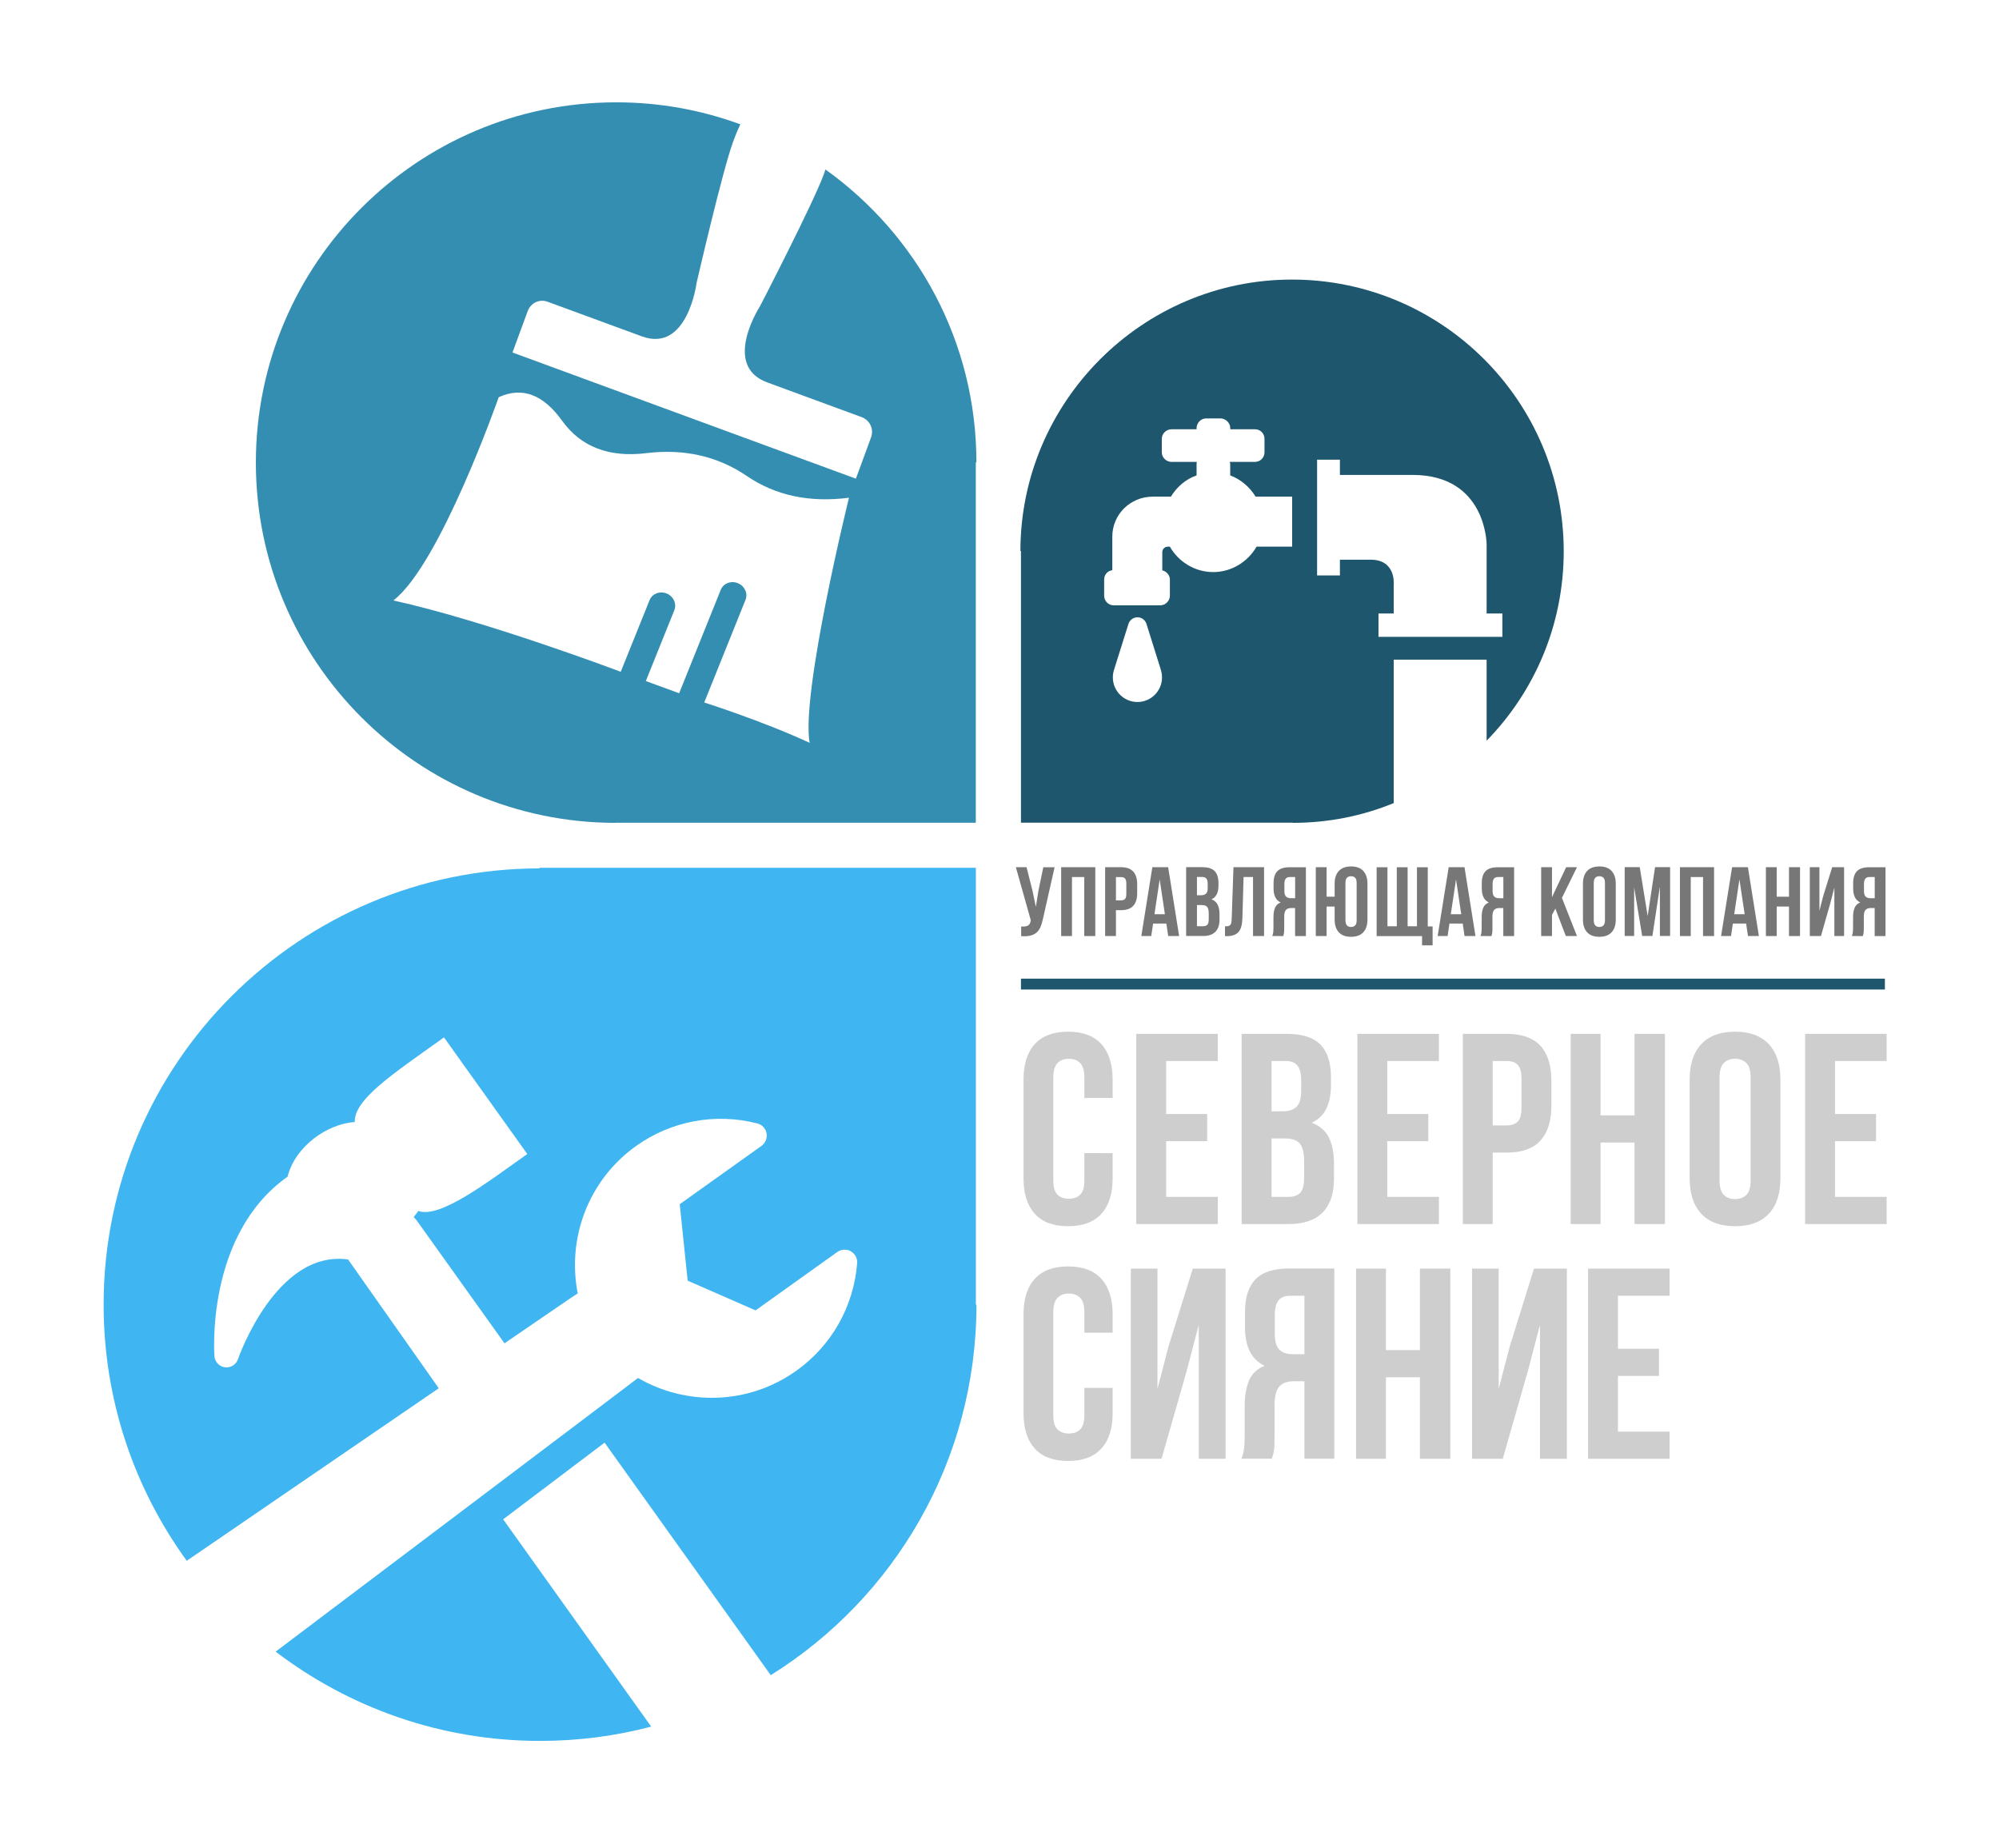 <?xml version="1.0" encoding="utf-8"?>
<!-- Generator: Adobe Illustrator 23.0.1, SVG Export Plug-In . SVG Version: 6.00 Build 0)  -->
<svg version="1.1" xmlns="http://www.w3.org/2000/svg" xmlns:xlink="http://www.w3.org/1999/xlink" x="0px" y="0px"
	 viewBox="0 0 3679 3401" style="enable-background:new 0 0 3679 3401;" xml:space="preserve">
<style type="text/css">
	.st0{fill:#348EB2;}
	.st1{fill:#3FB6F2;}
	.st2{fill:#1D566D;}
	.st3{fill:#777777;}
	.st4{fill:#CECECE;}
	.st5{fill:none;}
</style>
<g id="BG">
</g>
<g id="home_repair">
	<g>
		<g>
			<path class="st0" d="M1519.2,311.9c-1.1,3.3-2.2,6.6-3.4,9.8c-19.7,53.5-117.1,241.9-117.1,241.9s-70.9,109.2,13.2,140.1
				l173.6,63.8c15.7,5.8,23.2,22.3,17.5,37.7l-27.8,75.7l-632-232.2l27.8-75.7c5.7-15.5,21.5-23.4,37.1-17.6l173.2,63.6
				c84.2,30.9,100.7-98.3,100.7-98.3s47.6-206.6,67.3-260.1c3.9-10.6,8.2-21.4,13.2-31.8c-71.2-26.2-148.1-40.5-228.3-40.5
				c-366.1,0-663.3,296.9-663.3,663c0,366,297,662.8,662,663v-0.2h663V851h1.1C1797,628.4,1687.4,432.2,1519.2,311.9z M1490,1367
				c-86-40-193.9-74.2-193.9-74.2l76-189c4.8-11.8-1.6-25.5-14.2-30.6c-12.6-5.1-26.7,0.4-31.4,12.2l-76.6,190.4l-61.3-22.5
				l52.5-130.5c4.3-10.7-0.5-23-10.9-29l0.8-2.5l-1.2,2.3c-0.9-0.5-1.9-1-2.9-1.4c-12.6-5.1-26.7,0.4-31.4,12.2l-53.1,131.9
				c0,0-246.4-93.3-418.4-131.3c86-66,193.8-374,193.8-374c43.5-19.9,82.2-4.9,117.1,43.8c34.4,47.7,86.4,67.6,154.7,59.1
				c68.9-8.3,130.7,5.3,184.6,41.9c53.3,36.4,115.7,49.4,188.3,40.2C1562.4,915.9,1474,1275,1490,1367z"/>
			<path class="st1" d="M1796,1597H993v1.1c-442,0.2-802.3,359.4-802.3,802.8c0,176.1,56.8,339,153,471.4l463.8-317.5
				c0,0-157.9-224.3-166.9-237c-132.9-18.6-202.5,183.1-202.5,183.1c-1.5,4.8-4.5,8.7-8.3,11.3c-4.2,3.1-9.5,4.7-15.1,4.1
				c-10.4-1-18.7-9.2-20-19.5c0,0-18.1-223.6,134.6-331.4c13.7-55.2,72.5-97.3,123.6-100.5c-1-42,68.3-87.2,164.2-155.8l153.3,214.6
				c-73.7,52.5-161.1,119.3-200.5,104.8c-2.7,3.9-5.6,7.6-8.5,11.2c2.4,2.4,4.5,5,6.6,7.8l160.5,224.6l121.6-83.2
				c4.4-3.1,8.9-5.9,13.2-8.6c-19.9-100.5,18.7-208,107.3-271.3c64.7-46.2,146-61.4,223.1-41.6c8.8,2.2,15.4,9.3,17.1,18.2
				c1.6,8.9-2,17.9-9.4,23.2L1251,2216.1l14.6,140.7l125,54.7l150.3-107.4c7.3-5.3,17.1-5.8,24.9-1.4c7.8,4.5,12.5,13.1,11.7,22
				c-6.2,79.5-47,151.5-111.7,197.7c-88.7,63.4-202.9,64.9-291.6,13.5c-3.3,2.9-523.9,395.7-666.9,503.6
				c135.1,103,303.8,164.3,486.7,164.3c70.7,0,139.2-9.1,204.5-26.3L926,2796l186.7-141.1l305.8,427.9
				c227.3-141.7,378.5-393.8,378.6-681.8h-1.1V1597z"/>
			<path class="st2" d="M2736,1214v149.1c88-90,141.9-213,141.9-348.6c0-276-224.1-500-500.1-500c-276,0-499.7,225.5-499.8,499.5h1
				v500h500v0.3c66,0,129-12.9,186-36.4V1214H2736z M2093.4,1291.9c-25,0-45.3-20.3-45.3-45.3c0-4.4,0.6-8.7,1.9-13
				c0.2-1.1,0.5-2.1,0.9-3l25.9-82.4c2.3-7.3,9-12.2,16.6-12.2c7.6,0,14.3,4.9,16.6,12.2l26.2,83.6c0.1,0.4,0.3,0.8,0.3,1.3
				c1.4,4.4,2.1,8.9,2.1,13.5C2138.6,1271.6,2118.3,1291.9,2093.4,1291.9z M2378,1006h-65.4c-16,28-46.2,46.8-79.8,46.8
				c-33.7,0-63.8-18.8-79.8-46.8h-3.5c-5.9,0-10.4,4.4-10.4,10.3v33.3c7.4,1.6,14,8.6,14,17v29.6c0,9.6-8.2,17.8-17.8,17.8h-85.9
				c-9.6,0-17.3-8.2-17.3-17.8v-29.6c0-8.8,6-16.1,15-17.2v-61.8c0-41,33.3-73.6,74.3-73.6h33.5c11-18,27.3-32.2,47.3-39.1v-21.6
				c0-1.2,0.3-2.3,0.5-3.3h-46.7c-9.6,0-17.8-8-17.8-17.6v-24.9c0-9.6,8.2-17.5,17.8-17.5h46.2v-2.1c0-9.6,8-17.9,17.6-17.9h26.4
				c9.6,0,18,8.3,18,17.9v2.1h45.7c9.6,0,17.3,7.9,17.3,17.5v24.9c0,9.6-7.7,17.6-17.3,17.6h-46.7c0.2,1,0.9,2.1,0.9,3.3v21.6
				c19,7,35.8,21.1,46.8,39.1h67.2V1006z M2522.6,1030H2466v29h-42V846h42v28h133.7c136.1,0,136.3,127.7,136.3,127.7V1129h29v43
				h-228v-43h28v-52.7C2565,1076.3,2570,1030,2522.6,1030z"/>
		</g>
	</g>
	<g>
		<path class="st3" d="M1919.6,1690.4c-1.2,5.7-2.7,10.6-4.4,14.9c-1.8,4.3-4.1,7.8-7.1,10.5c-3,2.7-6.8,4.7-11.4,5.9
			c-4.6,1.2-10.4,1.6-17.3,1.1V1705c5.1,0.4,9-0.1,11.9-1.4c2.9-1.3,4.8-4.3,5.6-8.9l0.2-1.1l-27.5-97.7h19.7l10.9,43.3l6.2,29.7
			l4.7-29.5l9-43.4h20.8L1919.6,1690.4z"/>
		<path class="st3" d="M1972.9,1722.6h-19.9v-126.7h62.8v126.7h-20.3V1614h-22.6V1722.6z"/>
		<path class="st3" d="M2063.2,1595.9c10,0,17.5,2.7,22.4,8c4.9,5.3,7.3,13.1,7.3,23.3v16.5c0,10.3-2.4,18-7.3,23.3
			c-4.9,5.3-12.3,8-22.4,8h-9.4v47.6h-19.9v-126.7H2063.2z M2053.8,1614v42.9h9.4c3.1,0,5.5-0.8,7.2-2.5c1.7-1.7,2.5-4.8,2.5-9.4
			v-19c0-4.6-0.8-7.7-2.5-9.4c-1.7-1.7-4.1-2.5-7.2-2.5H2053.8z"/>
		<path class="st3" d="M2170.1,1722.6h-20.1l-3.4-23h-24.4l-3.4,23h-18.3l20.3-126.7h29.1L2170.1,1722.6z M2124.7,1682.4h19.2
			l-9.6-64.1L2124.7,1682.4z"/>
		<path class="st3" d="M2213,1595.9c10.4,0,17.9,2.4,22.5,7.2c4.6,4.8,7,12.1,7,21.9v4.5c0,6.5-1,11.9-3.1,16.1
			c-2.1,4.2-5.3,7.4-9.8,9.4c5.4,2.1,9.3,5.4,11.5,10c2.2,4.6,3.3,10.3,3.3,17.1v10.3c0,9.8-2.5,17.2-7.6,22.4
			c-5.1,5.1-12.6,7.7-22.6,7.7H2183v-126.7H2213z M2202.9,1614v33.5h7.8c3.7,0,6.7-1,8.8-2.9c2.1-1.9,3.2-5.4,3.2-10.5v-7.1
			c0-4.6-0.8-7.9-2.4-10c-1.6-2.1-4.2-3.1-7.7-3.1H2202.9z M2202.9,1665.6v38.9h11.4c3.4,0,5.9-0.9,7.7-2.7c1.7-1.8,2.6-5.1,2.6-9.8
			v-11c0-5.9-1-10-3-12.1c-2-2.2-5.3-3.3-9.9-3.3H2202.9z"/>
		<path class="st3" d="M2254.5,1704.7c2.3,0,4.2-0.1,5.7-0.4c1.5-0.2,2.7-0.8,3.7-1.7c1-0.9,1.7-2.2,2.1-4c0.4-1.7,0.7-4.1,0.8-7
			l3.3-95.7h56.3v126.7h-20.3V1614h-17.4l-2.2,76.6c-0.4,11.6-2.8,19.9-7.3,24.8c-4.5,4.9-11.7,7.4-21.6,7.4h-3.1V1704.7z"/>
		<path class="st3" d="M2341.5,1722.6c1-2.4,1.6-4.8,1.8-7.2c0.2-2.4,0.4-5.1,0.4-8.2v-19.5c0-6.6,0.9-12.3,2.8-16.9
			c1.9-4.6,5.3-8,10.4-10c-8.7-4.1-13-12.7-13-25.7v-10c0-9.8,2.3-17.1,7-21.9c4.6-4.8,12.2-7.2,22.5-7.2h30v126.7h-19.9V1671h-6.9
			c-4.6,0-7.9,1.2-10,3.6c-2.1,2.4-3.1,6.6-3.1,12.5v19.9c0,2.5,0,4.6-0.1,6.3c-0.1,1.7-0.2,3.1-0.4,4.2c-0.2,1.1-0.4,2-0.6,2.7
			c-0.2,0.7-0.5,1.5-0.7,2.4H2341.5z M2373.9,1614c-3.5,0-6.1,1-7.7,3.1c-1.6,2.1-2.4,5.4-2.4,10v12.5c0,5.1,1.1,8.6,3.2,10.5
			c2.1,1.9,5,2.9,8.8,2.9h7.8V1614H2373.9z"/>
		<path class="st3" d="M2456.3,1668.3h-14.8v54.3h-19.9v-126.7h19.9v54.3h14.8v-23.9c0-10.3,2.6-18.1,7.8-23.6
			c5.2-5.5,12.7-8.2,22.4-8.2c9.8,0,17.3,2.7,22.4,8.2c5.2,5.5,7.8,13.4,7.8,23.6v65.9c0,10.3-2.6,18.1-7.8,23.6
			c-5.2,5.5-12.7,8.2-22.4,8.2c-9.8,0-17.3-2.7-22.4-8.2c-5.2-5.5-7.8-13.4-7.8-23.6V1668.3z M2476.2,1693.4c0,4.6,0.9,7.8,2.8,9.7
			c1.9,1.9,4.4,2.8,7.5,2.8c3.1,0,5.6-0.9,7.5-2.8c1.9-1.9,2.8-5.1,2.8-9.7V1625c0-4.6-0.9-7.8-2.8-9.7c-1.9-1.9-4.4-2.8-7.5-2.8
			c-3.1,0-5.6,0.9-7.5,2.8c-1.9,1.9-2.8,5.1-2.8,9.7V1693.4z"/>
		<path class="st3" d="M2627.7,1704.9h8.9v34.8h-19.4v-17h-83.6v-126.7h19.9v108.6h17.2v-108.6h19.9v108.6h17.2v-108.6h19.9V1704.9z
			"/>
		<path class="st3" d="M2715.5,1722.6h-20.1l-3.4-23h-24.4l-3.4,23h-18.3l20.3-126.7h29.1L2715.5,1722.6z M2670.1,1682.4h19.2
			l-9.6-64.1L2670.1,1682.4z"/>
		<path class="st3" d="M2724.7,1722.6c1-2.4,1.6-4.8,1.8-7.2c0.2-2.4,0.4-5.1,0.4-8.2v-19.5c0-6.6,0.9-12.3,2.8-16.9
			c1.9-4.6,5.3-8,10.4-10c-8.7-4.1-13-12.7-13-25.7v-10c0-9.8,2.3-17.1,7-21.9c4.6-4.8,12.2-7.2,22.5-7.2h30v126.7h-19.9V1671h-6.9
			c-4.6,0-7.9,1.2-10,3.6c-2.1,2.4-3.1,6.6-3.1,12.5v19.9c0,2.5,0,4.6-0.1,6.3c-0.1,1.7-0.2,3.1-0.4,4.2c-0.2,1.1-0.4,2-0.6,2.7
			c-0.2,0.7-0.5,1.5-0.7,2.4H2724.7z M2757.1,1614c-3.5,0-6.1,1-7.7,3.1c-1.6,2.1-2.4,5.4-2.4,10v12.5c0,5.1,1.1,8.6,3.2,10.5
			c2.1,1.9,5,2.9,8.8,2.9h7.8V1614H2757.1z"/>
		<path class="st3" d="M2862.5,1672.1l-6.2,11.6v38.9h-19.9v-126.7h19.9v55.2l26.1-55.2h19.9l-27.7,56.5l27.7,70.2h-20.5
			L2862.5,1672.1z"/>
		<path class="st3" d="M2913.3,1626.3c0-10.3,2.6-18.1,7.8-23.6c5.2-5.5,12.7-8.2,22.4-8.2c9.8,0,17.3,2.7,22.4,8.2
			c5.2,5.5,7.8,13.4,7.8,23.6v65.9c0,10.3-2.6,18.1-7.8,23.6c-5.2,5.5-12.7,8.2-22.4,8.2c-9.8,0-17.3-2.7-22.4-8.2
			c-5.2-5.5-7.8-13.4-7.8-23.6V1626.3z M2933.2,1693.4c0,4.6,0.9,7.8,2.8,9.7c1.9,1.9,4.4,2.8,7.5,2.8c3.1,0,5.6-0.9,7.5-2.8
			c1.9-1.9,2.8-5.1,2.8-9.7V1625c0-4.6-0.9-7.8-2.8-9.7c-1.9-1.9-4.4-2.8-7.5-2.8c-3.1,0-5.6,0.9-7.5,2.8c-1.9,1.9-2.8,5.1-2.8,9.7
			V1693.4z"/>
		<path class="st3" d="M3032.4,1685.8l13.6-90h27.7v126.7h-18.8v-90.9l-13.8,90.9h-18.8l-14.8-89.6v89.6h-17.4v-126.7h27.7
			L3032.4,1685.8z"/>
		<path class="st3" d="M3111.7,1722.6h-19.9v-126.7h62.8v126.7h-20.3V1614h-22.6V1722.6z"/>
		<path class="st3" d="M3237.1,1722.6H3217l-3.4-23h-24.4l-3.4,23h-18.3l20.3-126.7h29.1L3237.1,1722.6z M3191.7,1682.4h19.2
			l-9.6-64.1L3191.7,1682.4z"/>
		<path class="st3" d="M3269.9,1722.6H3250v-126.7h19.9v54.3h22.6v-54.3h20.3v126.7h-20.3v-54.3h-22.6V1722.6z"/>
		<path class="st3" d="M3351.3,1722.6h-20.5v-126.7h17.7v80.2l7.2-27.9l16.3-52.3h21.9v126.7h-17.9v-89.2l-8.1,31.1L3351.3,1722.6z"
			/>
		<path class="st3" d="M3408.2,1722.6c1-2.4,1.6-4.8,1.8-7.2c0.2-2.4,0.4-5.1,0.4-8.2v-19.5c0-6.6,0.9-12.3,2.8-16.9
			c1.9-4.6,5.3-8,10.4-10c-8.7-4.1-13-12.7-13-25.7v-10c0-9.8,2.3-17.1,7-21.9c4.6-4.8,12.2-7.2,22.5-7.2h30v126.7h-19.9V1671h-6.9
			c-4.6,0-7.9,1.2-10,3.6c-2.1,2.4-3.1,6.6-3.1,12.5v19.9c0,2.5,0,4.6-0.1,6.3c-0.1,1.7-0.2,3.1-0.4,4.2c-0.2,1.1-0.4,2-0.6,2.7
			c-0.2,0.7-0.5,1.5-0.7,2.4H3408.2z M3440.6,1614c-3.5,0-6.1,1-7.7,3.1c-1.6,2.1-2.4,5.4-2.4,10v12.5c0,5.1,1.1,8.6,3.2,10.5
			c2.1,1.9,5,2.9,8.8,2.9h7.8V1614H3440.6z"/>
		<path class="st4" d="M2047.7,2122.1v46.5c0,28.3-6.9,50.1-20.8,65.2c-13.8,15.2-34.2,22.8-61.2,22.8s-47.4-7.6-61.2-22.8
			c-13.8-15.2-20.8-36.9-20.8-65.2v-182c0-28.3,6.9-50.1,20.8-65.2c13.8-15.2,34.2-22.8,61.2-22.8s47.4,7.6,61.2,22.8
			c13.8,15.2,20.8,36.9,20.8,65.2v34h-52v-37.5c0-12.7-2.6-21.6-7.8-26.8c-5.2-5.2-12.1-7.8-20.8-7.8c-8.7,0-15.6,2.6-20.8,7.8
			c-5.2,5.2-7.8,14.1-7.8,26.8v189c0,12.7,2.6,21.5,7.8,26.5c5.2,5,12.1,7.5,20.8,7.5c8.7,0,15.6-2.5,20.8-7.5
			c5.2-5,7.8-13.8,7.8-26.5v-50H2047.7z"/>
		<path class="st4" d="M2146.2,2050.1h75.5v50h-75.5v102.5h95v50h-150v-350h150v50h-95V2050.1z"/>
		<path class="st4" d="M2368.2,1902.6c28.7,0,49.4,6.7,62.2,20c12.8,13.3,19.2,33.5,19.2,60.5v12.5c0,18-2.8,32.8-8.5,44.5
			c-5.7,11.7-14.7,20.3-27,26c15,5.7,25.6,14.9,31.8,27.8c6.2,12.8,9.2,28.6,9.2,47.2v28.5c0,27-7,47.6-21,61.8
			c-14,14.2-34.8,21.2-62.5,21.2h-86.5v-350H2368.2z M2340.2,1952.6v92.5h21.5c10.3,0,18.4-2.7,24.2-8c5.8-5.3,8.8-15,8.8-29v-19.5
			c0-12.7-2.2-21.8-6.8-27.5c-4.5-5.7-11.6-8.5-21.2-8.5H2340.2z M2340.2,2095.1v107.5h31.5c9.3,0,16.4-2.5,21.2-7.5
			c4.8-5,7.2-14,7.2-27v-30.5c0-16.3-2.8-27.5-8.2-33.5s-14.6-9-27.2-9H2340.2z"/>
		<path class="st4" d="M2553.2,2050.1h75.5v50h-75.5v102.5h95v50h-150v-350h150v50h-95V2050.1z"/>
		<path class="st4" d="M2773.2,1902.6c27.7,0,48.2,7.3,61.8,22c13.5,14.7,20.2,36.2,20.2,64.5v45.5c0,28.3-6.8,49.8-20.2,64.5
			c-13.5,14.7-34.1,22-61.8,22h-26v131.5h-55v-350H2773.2z M2747.2,1952.6v118.5h26c8.7,0,15.3-2.3,20-7c4.7-4.7,7-13.3,7-26v-52.5
			c0-12.7-2.3-21.3-7-26c-4.7-4.7-11.3-7-20-7H2747.2z"/>
		<path class="st4" d="M2945.7,2252.6h-55v-350h55v150h62.5v-150h56v350h-56v-150h-62.5V2252.6z"/>
		<path class="st4" d="M3109.7,1986.6c0-28.3,7.2-50.1,21.5-65.2c14.3-15.2,35-22.8,62-22.8s47.7,7.6,62,22.8
			c14.3,15.2,21.5,36.9,21.5,65.2v182c0,28.3-7.2,50.1-21.5,65.2c-14.3,15.2-35,22.8-62,22.8s-47.7-7.6-62-22.8
			c-14.3-15.2-21.5-36.9-21.5-65.2V1986.6z M3164.7,2172.1c0,12.7,2.6,21.6,7.8,26.8c5.2,5.2,12.1,7.8,20.8,7.8
			c8.7,0,15.6-2.6,20.8-7.8c5.2-5.2,7.8-14.1,7.8-26.8v-189c0-12.7-2.6-21.6-7.8-26.8c-5.2-5.2-12.1-7.8-20.8-7.8
			c-8.7,0-15.6,2.6-20.8,7.8c-5.2,5.2-7.8,14.1-7.8,26.8V2172.1z"/>
		<path class="st4" d="M3377.2,2050.1h75.5v50h-75.5v102.5h95v50h-150v-350h150v50h-95V2050.1z"/>
		<path class="st4" d="M2047.7,2554.1v46.5c0,28.3-6.9,50.1-20.8,65.2c-13.8,15.2-34.2,22.8-61.2,22.8s-47.4-7.6-61.2-22.8
			c-13.8-15.2-20.8-36.9-20.8-65.2v-182c0-28.3,6.9-50.1,20.8-65.2c13.8-15.2,34.2-22.8,61.2-22.8s47.4,7.6,61.2,22.8
			c13.8,15.2,20.8,36.9,20.8,65.2v34h-52v-37.5c0-12.7-2.6-21.6-7.8-26.8c-5.2-5.2-12.1-7.8-20.8-7.8c-8.7,0-15.6,2.6-20.8,7.8
			c-5.2,5.2-7.8,14.1-7.8,26.8v189c0,12.7,2.6,21.5,7.8,26.5c5.2,5,12.1,7.5,20.8,7.5c8.7,0,15.6-2.5,20.8-7.5
			c5.2-5,7.8-13.8,7.8-26.5v-50H2047.7z"/>
		<path class="st4" d="M2137.7,2684.6h-56.5v-350h49v221.5l20-77l45-144.5h60.5v350h-49.5v-246.5l-22.5,86L2137.7,2684.6z"/>
		<path class="st4" d="M2284.7,2684.6c2.7-6.7,4.3-13.2,5-19.8c0.7-6.5,1-14.1,1-22.8v-54c0-18.3,2.6-33.9,7.8-46.8
			c5.2-12.8,14.8-22.1,28.8-27.8c-24-11.3-36-35-36-71v-27.5c0-27,6.4-47.2,19.2-60.5c12.8-13.3,33.6-20,62.2-20h83v350h-55v-142.5
			h-19c-12.7,0-21.8,3.3-27.5,10c-5.7,6.7-8.5,18.2-8.5,34.5v55c0,7-0.1,12.8-0.2,17.5c-0.2,4.7-0.5,8.5-1,11.5s-1.1,5.5-1.8,7.5
			c-0.7,2-1.3,4.2-2,6.5H2284.7z M2374.2,2384.6c-9.7,0-16.8,2.8-21.2,8.5c-4.5,5.7-6.8,14.8-6.8,27.5v34.5c0,14,2.9,23.7,8.8,29
			c5.8,5.3,13.9,8,24.2,8h21.5v-107.5H2374.2z"/>
		<path class="st4" d="M2550.7,2684.6h-55v-350h55v150h62.5v-150h56v350h-56v-150h-62.5V2684.6z"/>
		<path class="st4" d="M2765.7,2684.6h-56.5v-350h49v221.5l20-77l45-144.5h60.5v350h-49.5v-246.5l-22.5,86L2765.7,2684.6z"/>
		<path class="st4" d="M2977.7,2482.1h75.5v50h-75.5v102.5h95v50h-150v-350h150v50h-95V2482.1z"/>
	</g>
	<polygon class="st5" points="2760.5,2839.2 2764.4,2839.2 2764.4,2839.2 2760.5,2839.2 	"/>
	<rect x="2678.4" y="2659.4" class="st5" width="0" height="3.9"/>
	<rect x="1879" y="1801" transform="matrix(-1 -1.224647e-16 1.224647e-16 -1 5348 3622)" class="st2" width="1590" height="20"/>
</g>
</svg>
